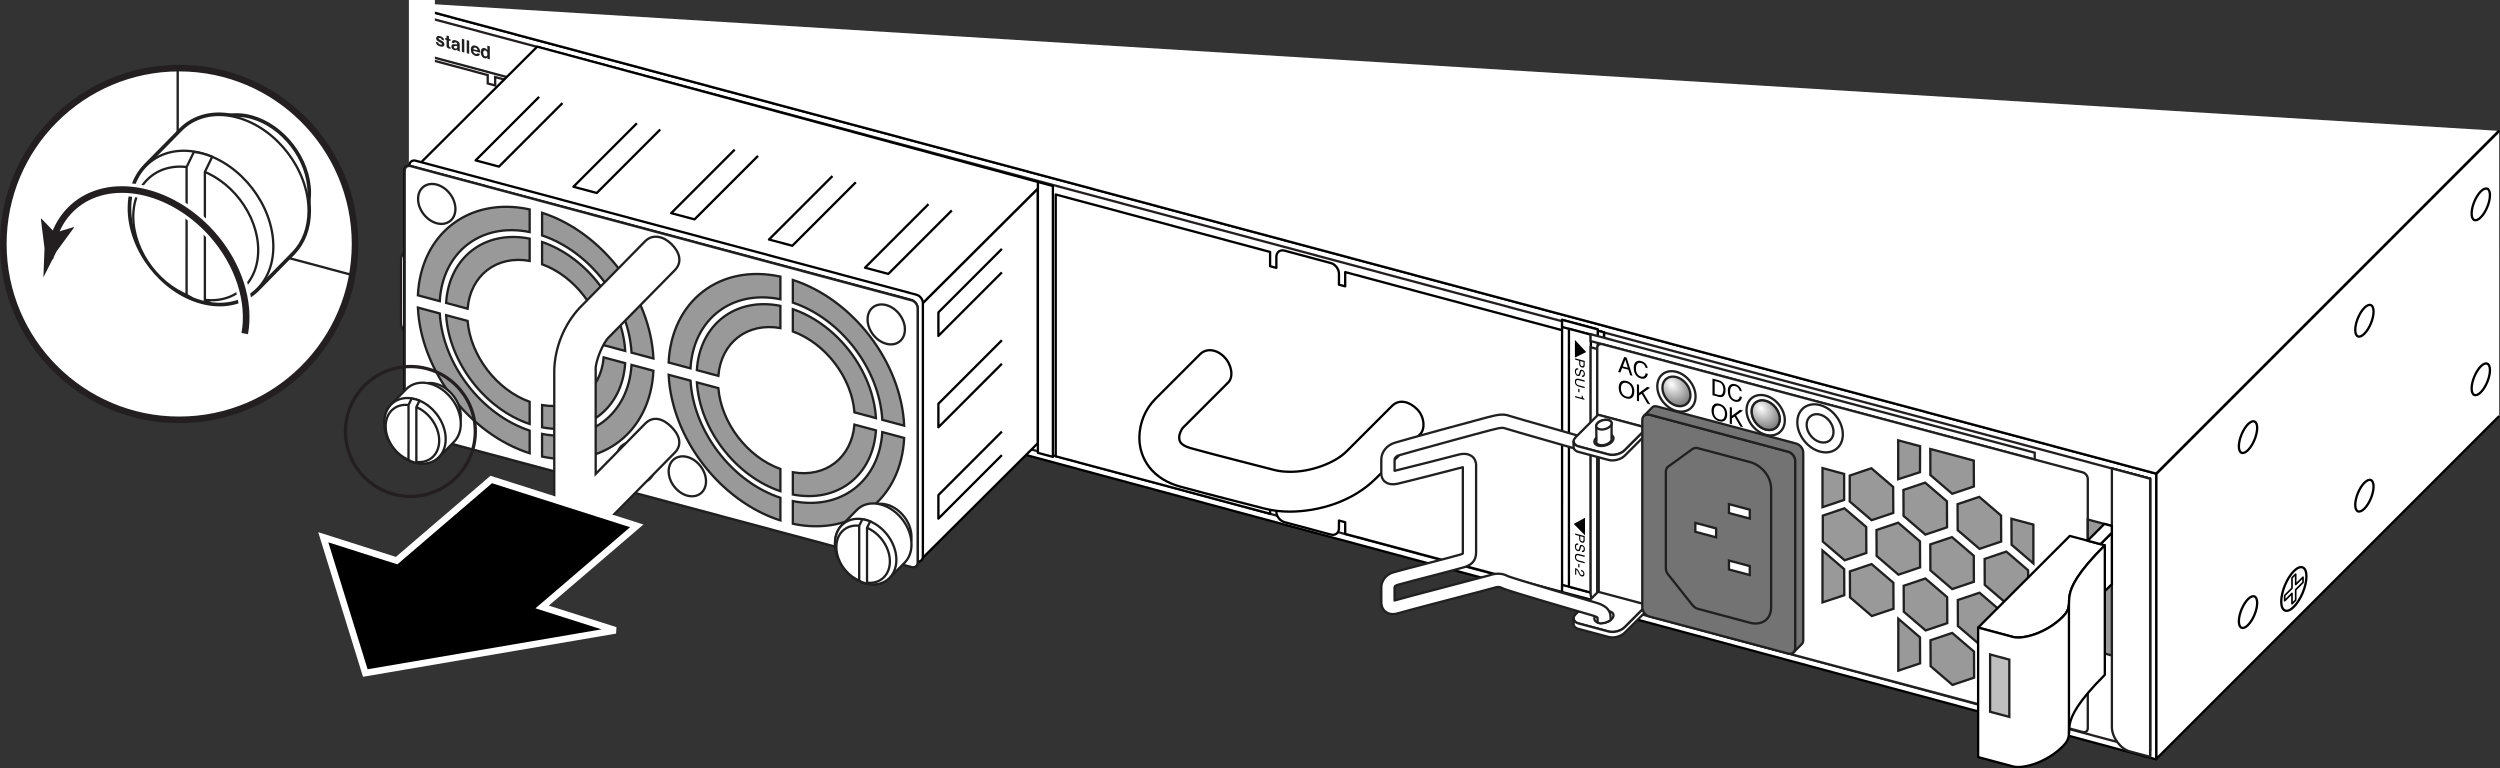 <?xml version="1.0" encoding="UTF-8"?>
<!DOCTYPE svg PUBLIC "-//W3C//DTD SVG 1.1//EN" "http://www.w3.org/Graphics/SVG/1.1/DTD/svg11.dtd">
<!-- Generator: Adobe Illustrator 16.0.0, SVG Export Plug-In . SVG Version: 6.00 Build 0)  --><svg xmlns="http://www.w3.org/2000/svg" version="1.1" id="Layer_1" x="0px" y="0px" width="377.505px" height="115.998px" viewBox="0 0 377.505 115.998" style="enable-background:new 0 0 377.505 115.998;" xml:space="preserve">
    <rect x="0" y="0" width="377.505" height="115.998" fill="#333333" stroke="none"/>
    <g id="chassis">
        <polygon style="fill:#FFFFFF;stroke:#000000;stroke-width:0.35;stroke-linejoin:round;" points="325.618,114.675 63.604,44.11    63.605,1.383 325.618,71.526  "/>
        <polygon style="fill:#FFFFFF;stroke:#231F20;stroke-width:0.35;stroke-linejoin:round;" points="64.535,43.319 324.672,113.38    324.672,72.284 64.535,2.645  "/>
        <polygon style="fill:#FFFFFF;stroke:#000000;stroke-width:0.35;stroke-linejoin:round;" points="242.208,72.562 243.438,72.892    243.438,68.665 242.209,68.337  "/>
        <polygon style="fill:#FFFFFF;stroke:#000000;stroke-width:0.35;stroke-linejoin:round;" points="242.209,81.88 243.438,82.208    243.438,77.515 242.209,77.185  "/>
        <polygon style="fill:#FFFFFF;stroke:#000000;stroke-width:0.35;stroke-linejoin:round;" points="242.209,76.788 243.438,77.116    243.438,73.288 242.209,72.958  "/>
        <polygon style="fill:#FFFFFF;stroke:#000000;stroke-width:0.35;stroke-linejoin:round;" points="156.723,66.915 139.355,84.216    139.354,45.756 156.721,28.456  "/>
        <polygon style="fill:#FFFFFF;stroke:#000000;stroke-width:0.35;stroke-linejoin:round;" points="156.723,68.38 158.989,68.987    158.99,28.085 156.723,27.477  "/>
        <polygon style="fill:#FFFFFF;stroke:#000000;stroke-width:0.35;stroke-linejoin:round;" points="242.209,91.284 236.821,89.841    236.822,48.746 242.209,50.189  "/>
        <polygon style="fill:#FFFFFF;stroke:#000000;stroke-width:0.35;stroke-linejoin:round;" points="236.821,89.841 242.209,91.284    242.209,90.21 236.821,88.765  "/>
        <polygon style="fill:#FFFFFF;stroke:#000000;stroke-width:0.35;stroke-linejoin:round;" points="236.822,49.821 242.209,51.265    242.209,50.189 236.822,48.746  "/>
        <polygon style="fill:#FFFFFF;stroke:#000000;stroke-width:0.35;stroke-linejoin:round;" points="241.17,89.931 237.855,89.042    237.855,50.099 241.168,50.986  "/>
        <polygon points="238.761,51.777 238.761,54.443 240.459,53.612  "/>
        <g>
            <path d="M240.23,54.946l0.001,0.665c-0.001,0.131-0.035,0.228-0.107,0.289c-0.071,0.061-0.174,0.074-0.304,0.039    c-0.112-0.029-0.209-0.091-0.293-0.187c-0.081-0.094-0.123-0.216-0.124-0.363v-0.465l-0.605-0.162v-0.2L240.23,54.946z     M240.034,55.673c0.021-0.038,0.031-0.096,0.031-0.173v-0.397l-0.499-0.135l0.001,0.398c-0.001,0.089,0.02,0.167,0.057,0.233    c0.037,0.064,0.104,0.111,0.197,0.137C239.926,55.765,239.997,55.743,240.034,55.673z"/>
            <path d="M239.261,56.275c-0.082-0.018-0.148-0.017-0.198,0.004c-0.098,0.039-0.145,0.14-0.145,0.302    c0,0.073,0.013,0.143,0.033,0.207c0.037,0.126,0.11,0.203,0.215,0.231c0.078,0.021,0.135,0.011,0.168-0.028    c0.031-0.041,0.063-0.11,0.086-0.21l0.041-0.184c0.029-0.119,0.063-0.202,0.098-0.245c0.061-0.075,0.148-0.098,0.27-0.064    c0.127,0.034,0.233,0.107,0.317,0.221c0.081,0.111,0.123,0.248,0.123,0.414c0,0.151-0.038,0.271-0.11,0.356    c-0.072,0.087-0.188,0.109-0.348,0.064l0.002-0.188c0.075,0.012,0.133,0.006,0.175-0.013c0.075-0.04,0.113-0.13,0.113-0.271    c0-0.113-0.022-0.202-0.073-0.265c-0.047-0.063-0.104-0.104-0.168-0.121c-0.07-0.02-0.119-0.002-0.152,0.049    c-0.021,0.032-0.049,0.112-0.078,0.239l-0.049,0.188c-0.02,0.093-0.053,0.158-0.088,0.202c-0.068,0.072-0.166,0.094-0.295,0.061    c-0.158-0.043-0.271-0.133-0.34-0.269s-0.104-0.281-0.104-0.434c0-0.182,0.047-0.311,0.138-0.388    c0.092-0.078,0.215-0.096,0.368-0.052L239.261,56.275z"/>
            <path d="M240.23,58.094l-0.885-0.236c-0.104-0.027-0.191-0.029-0.261-0.007c-0.104,0.031-0.156,0.12-0.156,0.263    c0.001,0.172,0.057,0.305,0.17,0.396c0.061,0.05,0.145,0.091,0.244,0.117l0.888,0.236v0.203l-0.806-0.215    c-0.176-0.05-0.311-0.107-0.405-0.185c-0.174-0.137-0.261-0.332-0.263-0.582c0-0.252,0.089-0.401,0.263-0.443    c0.093-0.025,0.229-0.014,0.405,0.033l0.807,0.217L240.23,58.094z"/>
            <path d="M239.443,59.187l0.003,0.51l-0.184-0.051l0.001-0.506L239.443,59.187z"/>
            <path d="M239.786,60.179l0.137,0.034c0.014,0.136,0.033,0.232,0.063,0.291c0.028,0.062,0.098,0.115,0.206,0.172v0.144    l-1.394-0.373v-0.193l0.99,0.267L239.786,60.179z"/>
	</g>
        <polygon points="240.286,78.634 240.286,81.298 238.586,79.558  "/>
        <g>
            <path d="M240.23,81.396v0.664c0,0.129-0.035,0.227-0.106,0.289c-0.072,0.061-0.174,0.071-0.305,0.039    c-0.111-0.031-0.208-0.091-0.291-0.188c-0.082-0.092-0.125-0.215-0.125-0.363v-0.465l-0.605-0.162v-0.201L240.23,81.396z     M240.036,82.122c0.021-0.039,0.029-0.098,0.029-0.174V81.55l-0.499-0.135v0.4c0.001,0.088,0.019,0.166,0.058,0.231    c0.037,0.066,0.104,0.111,0.196,0.138C239.926,82.212,239.997,82.192,240.036,82.122z"/>
            <path d="M239.258,82.724c-0.079-0.017-0.146-0.019-0.195,0.004c-0.098,0.039-0.145,0.139-0.145,0.301    c0,0.074,0.012,0.143,0.033,0.207c0.039,0.127,0.11,0.203,0.217,0.231c0.076,0.021,0.134,0.013,0.166-0.028    c0.031-0.039,0.063-0.111,0.084-0.211l0.043-0.185c0.031-0.119,0.063-0.201,0.098-0.242c0.059-0.077,0.148-0.096,0.27-0.063    c0.127,0.033,0.232,0.104,0.316,0.219c0.082,0.111,0.123,0.248,0.124,0.414c0,0.152-0.038,0.271-0.108,0.357    c-0.074,0.086-0.188,0.108-0.348,0.065v-0.19c0.075,0.012,0.135,0.006,0.175-0.015c0.075-0.039,0.112-0.129,0.113-0.27    c-0.001-0.113-0.022-0.201-0.072-0.264c-0.048-0.063-0.104-0.104-0.169-0.121c-0.07-0.021-0.122-0.002-0.152,0.049    c-0.021,0.033-0.049,0.11-0.078,0.24l-0.049,0.188c-0.021,0.094-0.052,0.158-0.088,0.201c-0.07,0.074-0.166,0.092-0.295,0.059    c-0.158-0.043-0.271-0.131-0.34-0.266s-0.104-0.279-0.104-0.434c0.002-0.181,0.045-0.312,0.138-0.388    c0.092-0.078,0.215-0.094,0.37-0.051L239.258,82.724z"/>
            <path d="M240.23,84.546l-0.885-0.237c-0.104-0.029-0.191-0.029-0.263-0.009c-0.104,0.031-0.154,0.119-0.154,0.265    c0,0.172,0.057,0.305,0.17,0.395c0.061,0.051,0.143,0.09,0.247,0.117l0.885,0.236v0.205l-0.806-0.218    c-0.176-0.045-0.312-0.106-0.407-0.184c-0.172-0.137-0.261-0.33-0.261-0.582s0.089-0.398,0.263-0.443    c0.095-0.022,0.229-0.014,0.405,0.033l0.806,0.217V84.546z"/>
            <path d="M239.444,85.638v0.506l-0.181-0.05v-0.508L239.444,85.638z"/>
            <path d="M239.112,86.388c0.088,0.067,0.172,0.178,0.242,0.327l0.107,0.226c0.05,0.098,0.092,0.172,0.127,0.217    c0.053,0.068,0.115,0.111,0.186,0.131c0.083,0.021,0.146,0.017,0.193-0.022c0.048-0.037,0.072-0.099,0.072-0.187    c0-0.121-0.045-0.221-0.139-0.293c-0.048-0.039-0.115-0.07-0.201-0.098v-0.185c0.12,0.033,0.221,0.084,0.297,0.148    c0.137,0.117,0.203,0.271,0.203,0.473c0,0.166-0.043,0.275-0.129,0.328c-0.088,0.053-0.185,0.066-0.291,0.039    c-0.111-0.031-0.208-0.098-0.287-0.201c-0.046-0.061-0.103-0.158-0.168-0.297l-0.074-0.16c-0.033-0.076-0.067-0.137-0.101-0.182    c-0.058-0.084-0.119-0.141-0.188-0.178v0.789l-0.166-0.046v-0.991C238.917,86.267,239.022,86.319,239.112,86.388z"/>
	</g>
        <path style="fill:#FFFFFF;stroke:#000000;stroke-width:0.35;stroke-linejoin:round;" d="M192.732,77.245   c-0.002,0.703,0.549,1.418,1.228,1.6l6.994,1.875c0.68,0.183,1.229-0.239,1.229-0.94v-1.178l0.944,0.254v1.762l33.315,8.928V50.015   l-33.315-8.928v2.151l-0.944-0.253v-1.664l0,0c-0.001-0.703-0.552-1.419-1.229-1.601l-6.994-1.875   c-0.676-0.183-1.229,0.239-1.228,0.942l0,0v1.664l-0.944-0.254v-2.152l-32.373-8.674v39.53l32.373,8.674v-1.762l0.944,0.254V77.245   z"/>
        <polyline style="fill:#FFFFFF;stroke:#000000;stroke-width:0.35;stroke-linejoin:round;" points="64.395,0.574 63.589,1.379    325.618,71.526 377.377,19.764  "/>
        <polyline style="fill:#FFFFFF;stroke:#000000;stroke-width:0.35;stroke-linejoin:round;" points="377.377,19.764 325.618,71.526    325.618,114.585 377.381,62.821  "/>
        <path style="fill:#FFFFFF;stroke:#000000;stroke-width:0.35;stroke-linejoin:round;" d="M346.375,91.628   c1.049-1.051,1.902-3.108,1.902-4.596c0-1.488-0.854-1.84-1.902-0.791c-1.051,1.055-1.904,3.111-1.904,4.598   C344.471,92.326,345.325,92.679,346.375,91.628z"/>
        <polygon style="fill:none;stroke:#000000;stroke-width:0.25;stroke-linejoin:round;" points="346.653,90.618 346.653,89.052    347.76,87.942 347.76,87.157 346.653,88.265 346.653,86.696 346.096,87.253 346.096,88.821 344.989,89.931 344.987,90.716    346.096,89.608 346.096,91.175  "/>
        <path style="fill:none;stroke:#000000;stroke-width:0.35;stroke-linejoin:round;" d="M339.454,94.384   c0.766-0.764,1.383-2.262,1.383-3.34c0-1.08-0.617-1.338-1.383-0.573c-0.762,0.766-1.381,2.262-1.381,3.342   C338.073,94.89,338.692,95.146,339.454,94.384z"/>
        <path style="fill:none;stroke:#000000;stroke-width:0.35;stroke-linejoin:round;" d="M339.454,67.964   c0.764-0.762,1.383-2.26,1.383-3.34s-0.619-1.334-1.383-0.572c-0.762,0.765-1.381,2.261-1.381,3.341S338.692,68.729,339.454,67.964   z"/>
        <path style="fill:none;stroke:#000000;stroke-width:0.35;stroke-linejoin:round;" d="M357.03,76.808   c0.764-0.765,1.383-2.261,1.383-3.341c0-1.079-0.619-1.336-1.383-0.571c-0.766,0.764-1.383,2.26-1.383,3.34   C355.647,77.313,356.266,77.571,357.03,76.808z"/>
        <path style="fill:none;stroke:#000000;stroke-width:0.35;stroke-linejoin:round;" d="M357.03,50.389   c0.764-0.763,1.383-2.26,1.383-3.34s-0.619-1.336-1.383-0.572c-0.766,0.765-1.383,2.261-1.383,3.341S356.266,51.154,357.03,50.389z   "/>
        <path style="fill:none;stroke:#000000;stroke-width:0.35;stroke-linejoin:round;" d="M374.604,59.233   c0.766-0.765,1.383-2.26,1.383-3.339c0-1.08-0.617-1.338-1.383-0.573c-0.764,0.765-1.383,2.261-1.383,3.34   C373.221,59.739,373.84,59.997,374.604,59.233z"/>
        <path style="fill:none;stroke:#000000;stroke-width:0.35;stroke-linejoin:round;" d="M374.604,32.815   c0.764-0.764,1.383-2.26,1.383-3.34s-0.619-1.335-1.383-0.573c-0.764,0.765-1.383,2.261-1.383,3.341S373.84,33.58,374.604,32.815z"/>
        <path style="fill:#FFFFFF;stroke:#000000;stroke-width:0.35;stroke-linejoin:round;" d="M190.879,76.782   c-4.163-1.098-7.544-1.898-12.7-3.316l0,0c-1.92-0.521-3.535-1.52-4.61-2.896l0,0c-1.078-1.367-1.531-3.004-1.522-4.482l0,0   c0.027-2.301,0.911-4.311,2.387-5.821l0,0c2.03-2.029,6.77-6.767,6.782-6.782l0,0h0.002c0.924-0.923,2.443-0.782,3.62,0.393l0,0   c1.174,1.174,1.453,3.043,0.636,3.864l0,0c0,0-4.754,4.751-6.785,6.783l0,0c-0.29,0.258-0.651,1.041-0.624,1.563l0,0   c0.008,0.351,0.076,0.554,0.239,0.769l0,0c0.172,0.211,0.517,0.537,1.477,0.809l0,0c5.045,1.389,8.445,2.195,12.638,3.301l0,0   c0.654,0.175,1.476,0.275,2.373,0.273l0,0c3.039,0.041,6.812-1.277,8.627-3.166l0,0c3.429-3.426,6.771-6.771,6.787-6.787l0,0   c1.058-1.055,2.588-0.682,3.764,0.492l0,0c1.173,1.176,1.246,3.01,0.49,3.764l0,0c0,0-3.358,3.363-6.787,6.791l0,0   c-3.469,3.387-8.389,4.887-12.881,4.926l0,0C193.454,77.257,192.138,77.112,190.879,76.782L190.879,76.782z"/>
        <polygon style="fill:#FFFFFF;stroke:#202020;stroke-width:0.35;" points="64.347,42.164 77.643,45.729 77.643,11.932 64.347,8.369     "/>
        <polygon style="fill:#FFFFFF;stroke:#202020;stroke-width:0.35;" points="77.643,44.806 78.633,45.07 78.633,14.142 77.643,13.876     "/>
        <path style="fill:#FFFFFF;stroke:#231F20;stroke-width:0.35;" d="M64.347,10.012c0-0.548-0.656-1.344,0-1.168c0.653,0.176,0,0,0,0   v1.266l0,0V8.844l9.298,2.492l0.001,1.265l1.127,0.302v-1.264c0,0,0.988,0.264,1.503,0.4c0.516,0.14,1.127,0.801,1.127,1.468   c0,0.67,0,19.064,0,19.064l-1.22-0.327l-0.001,1.167l1.222,0.327l-0.001,13.126l-13.056-3.498V30.239l0,0v-1.166l0,0V10.012z"/>
        <path style="fill:#FFFFFF;stroke:#231F20;stroke-width:0.25;" d="M69.609,22.411c-0.001-1.664,1.303-2.664,2.91-2.231   c1.606,0.43,2.909,2.129,2.909,3.792s-1.302,2.663-2.909,2.231C70.912,25.773,69.609,24.075,69.609,22.411z"/>
        <path style="fill:#FFFFFF;stroke:#231F20;stroke-width:0.25;" d="M69.93,22.496c-0.002-1.48,1.159-2.37,2.589-1.987   c1.431,0.384,2.59,1.895,2.591,3.377c-0.001,1.479-1.16,2.369-2.592,1.985C71.089,25.487,69.929,23.977,69.93,22.496z"/>
        <polygon style="fill:#FFFFFF;stroke:#231F20;stroke-width:0.25;" points="72.612,21.272 72.425,21.221 72.157,22.719 70.64,22.59    70.64,22.782 72.158,23.468 72.424,25.108 72.613,25.16 72.882,23.662 74.397,23.789 74.397,23.596 72.881,22.914  "/>
        <path style="fill:#202020;" d="M66.189,6.417c0.008,0.07,0.025,0.124,0.051,0.16c0.045,0.063,0.132,0.11,0.254,0.146   c0.073,0.019,0.131,0.022,0.174,0.012c0.042-0.01,0.064-0.037,0.064-0.082c0-0.044-0.018-0.08-0.051-0.112   c-0.037-0.032-0.165-0.104-0.387-0.219c-0.16-0.084-0.273-0.165-0.338-0.245c-0.066-0.078-0.098-0.174-0.098-0.288   c0-0.135,0.051-0.236,0.153-0.306c0.103-0.07,0.248-0.08,0.433-0.03c0.177,0.047,0.319,0.121,0.431,0.224   c0.111,0.104,0.174,0.246,0.191,0.43l-0.368-0.1c-0.006-0.05-0.02-0.093-0.041-0.127c-0.042-0.063-0.11-0.106-0.208-0.134   c-0.08-0.021-0.138-0.022-0.172-0.007c-0.034,0.016-0.051,0.042-0.051,0.077c0.001,0.044,0.018,0.079,0.054,0.109   c0.037,0.03,0.165,0.101,0.386,0.209c0.147,0.075,0.255,0.157,0.33,0.25c0.073,0.094,0.109,0.193,0.109,0.305   c0.001,0.146-0.052,0.25-0.156,0.313c-0.104,0.063-0.265,0.065-0.484,0.008c-0.223-0.06-0.386-0.152-0.492-0.277   c-0.107-0.125-0.16-0.265-0.159-0.412L66.189,6.417z"/>
        <path style="fill:#202020;" d="M67.232,5.99V5.717l0.196,0.054V5.361l0.365,0.098l0.001,0.408l0.228,0.063l0.001,0.271l-0.23-0.062   V6.91c0.001,0.063,0.008,0.101,0.023,0.118c0.015,0.02,0.059,0.038,0.135,0.059c0.012,0.004,0.022,0.006,0.035,0.011   c0.013,0.002,0.025,0.005,0.038,0.007v0.285l-0.174-0.04c-0.174-0.04-0.293-0.104-0.357-0.188c-0.042-0.056-0.062-0.128-0.063-0.22   l0.001-0.898L67.232,5.99z"/>
        <path style="fill:#202020;" d="M68.819,6.7c0.068,0.009,0.118,0.011,0.146,0.006c0.053-0.009,0.079-0.037,0.08-0.087   c0-0.061-0.021-0.105-0.062-0.139c-0.041-0.034-0.1-0.063-0.179-0.084c-0.088-0.023-0.15-0.019-0.188,0.017   c-0.026,0.027-0.043,0.065-0.051,0.121l-0.357-0.097c0.01-0.125,0.043-0.221,0.104-0.286c0.099-0.104,0.267-0.123,0.506-0.06   c0.155,0.043,0.292,0.109,0.414,0.207c0.12,0.096,0.181,0.23,0.18,0.406l0.001,0.671c0,0.046,0,0.103,0.001,0.169   c0.003,0.05,0.011,0.087,0.021,0.106c0.013,0.021,0.032,0.042,0.055,0.06v0.06l-0.401-0.107C69.078,7.629,69.07,7.6,69.066,7.571   c-0.005-0.025-0.008-0.058-0.011-0.091c-0.051,0.044-0.11,0.077-0.176,0.098c-0.08,0.027-0.17,0.026-0.272-0.001   c-0.127-0.034-0.235-0.101-0.318-0.198c-0.083-0.097-0.125-0.216-0.125-0.354c-0.001-0.182,0.067-0.292,0.201-0.337   c0.074-0.023,0.182-0.025,0.327-0.006L68.819,6.7z M69.044,6.939c-0.025,0.009-0.049,0.016-0.072,0.018   c-0.024,0.003-0.058,0.003-0.099,0l-0.084-0.006c-0.078-0.007-0.135-0.005-0.169,0.006c-0.058,0.02-0.087,0.065-0.087,0.14   c0,0.064,0.017,0.116,0.053,0.154s0.079,0.066,0.13,0.079c0.08,0.021,0.154,0.018,0.222-0.013s0.103-0.109,0.107-0.236   L69.044,6.939L69.044,6.939z"/>
        <path style="fill:#202020;" d="M70.111,7.935l-0.369-0.1V5.861L70.11,5.96L70.111,7.935z"/>
        <path style="fill:#202020;" d="M70.847,8.133l-0.369-0.099l0.001-1.975l0.368,0.098V8.133z"/>
        <path style="fill:#202020;" d="M72.125,7.044c0.099,0.072,0.18,0.165,0.245,0.281c0.057,0.103,0.096,0.214,0.112,0.332   c0.011,0.07,0.015,0.167,0.013,0.293l-1.027-0.274c0.006,0.147,0.054,0.265,0.147,0.348c0.057,0.052,0.124,0.09,0.204,0.108   c0.084,0.022,0.152,0.02,0.205-0.012c0.028-0.016,0.054-0.042,0.076-0.08l0.376,0.103c-0.01,0.083-0.057,0.158-0.138,0.228   c-0.126,0.107-0.303,0.131-0.531,0.07c-0.188-0.051-0.353-0.155-0.496-0.313c-0.144-0.158-0.216-0.373-0.216-0.644   c0-0.252,0.064-0.429,0.194-0.528c0.13-0.103,0.299-0.123,0.504-0.067C71.917,6.92,72.027,6.973,72.125,7.044z M71.574,7.226   c-0.054,0.042-0.085,0.108-0.098,0.199l0.636,0.173c-0.008-0.105-0.04-0.19-0.099-0.259c-0.059-0.067-0.132-0.114-0.219-0.139   C71.7,7.177,71.625,7.185,71.574,7.226z"/>
        <path style="fill:#202020;" d="M73.428,7.388c0.066,0.056,0.12,0.124,0.161,0.202V6.896l0.374,0.1l0.001,1.973l-0.359-0.096V8.669   c-0.054,0.072-0.113,0.12-0.181,0.142c-0.066,0.021-0.151,0.018-0.25-0.009c-0.165-0.045-0.303-0.149-0.416-0.317   c-0.111-0.169-0.168-0.361-0.168-0.576c0-0.25,0.054-0.431,0.166-0.544c0.111-0.113,0.259-0.146,0.444-0.097   C73.286,7.29,73.362,7.33,73.428,7.388z M73.518,8.451c0.055-0.066,0.081-0.162,0.082-0.29c-0.001-0.18-0.043-0.317-0.13-0.417   c-0.054-0.062-0.116-0.103-0.186-0.121c-0.109-0.028-0.188-0.007-0.239,0.064c-0.049,0.069-0.075,0.168-0.074,0.293   c-0.001,0.135,0.025,0.25,0.076,0.345c0.052,0.094,0.129,0.156,0.234,0.183C73.384,8.535,73.464,8.518,73.518,8.451z"/>
        <rect x="61.744" y="0" style="fill:#FFFFFF;" width="3.921" height="47.015"/>
        <path style="fill:#FFFFFF;stroke:#231F20;stroke-width:0.35;stroke-linejoin:round;" d="M70.238,53.36c0,0-7.044-1.889-7.741-2.078   c-0.699-0.185-1.937-1.341-1.937-2.521c0-1.175,0.002-8.479,0.002-9.519c0-1.037,0.957-1.746,1.936-1.483   c0.977,0.263,7.743,2.075,7.743,2.075l7.402-7.518v13.412L70.238,53.36z"/>
        <line style="fill:none;stroke:#231F20;stroke-width:0.35;" x1="70.241" y1="39.834" x2="70.241" y2="53.36"/>
        <path style="fill:#FFFFFF;stroke:#231F20;stroke-width:0.35;stroke-linejoin:round;" d="M76.752,32.08l0.891,0.236l-7.402,7.518   c0,0-6.887-1.843-7.743-2.075c-0.858-0.232-1.54,0.443-1.54,0.443s0.302-0.297,0.681-0.677c0.379-0.381,0.888-0.43,1.387-0.295   c0.5,0.132,6.935,1.854,6.935,1.854L76.752,32.08z"/>
</g>
    <g id="AC__x26__Filler">
        <path style="fill:#FFFFFF;stroke:#000000;stroke-width:0.35;stroke-linejoin:round;" d="M324.672,114.163V72.284L319,70.763v38.942   c0,1.229,0.947,3.191,2.836,3.697S324.672,114.163,324.672,114.163z"/>
        <polygon style="fill:#FFFFFF;stroke:#000000;stroke-width:0.35;stroke-linejoin:round;" points="241.264,90.835 235.875,89.392    235.877,48.296 241.264,49.739  "/>
        <polygon style="fill:#FFFFFF;stroke:#000000;stroke-width:0.35;stroke-linejoin:round;" points="235.875,89.392 241.264,90.835    241.264,89.76 235.875,88.315  "/>
        <polygon style="fill:#FFFFFF;stroke:#000000;stroke-width:0.35;stroke-linejoin:round;" points="235.877,49.372 241.264,50.815    241.264,49.739 235.877,48.296  "/>
        <polygon style="fill:#FFFFFF;stroke:#000000;stroke-width:0.35;stroke-linejoin:round;" points="240.225,89.481 236.911,88.593    236.911,49.649 240.224,50.536  "/>
        <polygon points="237.815,51.327 237.815,53.993 239.515,53.163  "/>
        <g>
            <path d="M239.286,54.497v0.664c0,0.131-0.035,0.229-0.106,0.289c-0.072,0.063-0.175,0.074-0.304,0.039    c-0.112-0.029-0.209-0.09-0.293-0.187c-0.082-0.094-0.123-0.215-0.125-0.362v-0.465l-0.605-0.162v-0.201L239.286,54.497z     M239.088,55.224c0.021-0.037,0.031-0.097,0.031-0.173v-0.397l-0.498-0.135v0.397c0,0.09,0.021,0.168,0.057,0.234    c0.037,0.063,0.104,0.111,0.197,0.137C238.98,55.315,239.051,55.294,239.088,55.224z"/>
            <path d="M238.315,55.825c-0.082-0.016-0.148-0.016-0.197,0.004c-0.098,0.039-0.145,0.141-0.145,0.303    c0,0.072,0.012,0.142,0.031,0.207c0.039,0.125,0.111,0.203,0.217,0.23c0.078,0.021,0.134,0.012,0.168-0.027    c0.029-0.041,0.063-0.11,0.085-0.211l0.042-0.184c0.029-0.119,0.063-0.201,0.097-0.244c0.06-0.076,0.149-0.098,0.269-0.064    c0.129,0.033,0.234,0.107,0.318,0.222c0.082,0.11,0.123,0.248,0.123,0.414c0,0.149-0.037,0.27-0.109,0.354    c-0.072,0.088-0.188,0.109-0.348,0.066l0.002-0.189c0.074,0.012,0.133,0.006,0.174-0.014c0.076-0.039,0.113-0.129,0.113-0.271    c0-0.112-0.023-0.203-0.072-0.266c-0.047-0.063-0.104-0.104-0.168-0.121c-0.072-0.018-0.121-0.002-0.153,0.049    c-0.021,0.033-0.048,0.113-0.078,0.24l-0.048,0.189c-0.02,0.092-0.053,0.157-0.09,0.2c-0.066,0.072-0.164,0.095-0.293,0.062    c-0.158-0.043-0.271-0.133-0.34-0.269c-0.068-0.137-0.104-0.28-0.104-0.434c0-0.182,0.048-0.311,0.138-0.387    c0.092-0.08,0.215-0.097,0.368-0.054L238.315,55.825z"/>
            <path d="M239.286,57.646L238.4,57.41c-0.104-0.027-0.19-0.029-0.261-0.008c-0.104,0.033-0.156,0.121-0.156,0.264    c0.001,0.172,0.057,0.306,0.17,0.396c0.061,0.049,0.145,0.09,0.245,0.117l0.888,0.235v0.203l-0.807-0.215    c-0.175-0.049-0.311-0.107-0.404-0.185c-0.175-0.137-0.262-0.331-0.263-0.581c0-0.253,0.088-0.402,0.263-0.443    c0.092-0.025,0.229-0.014,0.405,0.033l0.806,0.217V57.646z"/>
            <path d="M238.499,58.737l0.002,0.51l-0.184-0.051l0.001-0.506L238.499,58.737z"/>
            <path d="M238.84,59.729l0.138,0.035c0.013,0.135,0.032,0.231,0.062,0.291c0.028,0.061,0.099,0.114,0.207,0.172v0.143l-1.395-0.373    l0.001-0.192l0.989,0.266L238.84,59.729z"/>
	</g>
        <polygon points="239.34,78.185 239.34,80.849 237.641,79.108  "/>
        <g>
            <path d="M239.286,80.946v0.664c0,0.129-0.035,0.227-0.106,0.289c-0.072,0.061-0.175,0.072-0.306,0.039    c-0.11-0.031-0.207-0.09-0.291-0.188c-0.082-0.092-0.125-0.215-0.125-0.362v-0.466l-0.604-0.162V80.56L239.286,80.946z     M239.09,81.673c0.021-0.039,0.029-0.098,0.029-0.174v-0.397l-0.498-0.136v0.4c0,0.088,0.019,0.166,0.058,0.232    c0.036,0.065,0.104,0.11,0.196,0.137C238.98,81.763,239.051,81.743,239.09,81.673z"/>
            <path d="M238.313,82.274c-0.08-0.017-0.146-0.019-0.195,0.004c-0.098,0.039-0.145,0.139-0.145,0.301    c0,0.074,0.011,0.144,0.033,0.207c0.039,0.127,0.109,0.203,0.216,0.232c0.077,0.021,0.134,0.012,0.167-0.029    c0.031-0.039,0.063-0.111,0.083-0.211l0.044-0.185c0.029-0.118,0.063-0.2,0.097-0.241c0.058-0.078,0.149-0.097,0.269-0.064    c0.129,0.033,0.234,0.105,0.318,0.219c0.082,0.111,0.123,0.248,0.123,0.414c0,0.152-0.037,0.271-0.109,0.357    c-0.072,0.086-0.188,0.109-0.346,0.065v-0.19c0.074,0.012,0.135,0.006,0.174-0.014c0.076-0.039,0.112-0.13,0.113-0.271    c-0.001-0.113-0.023-0.201-0.072-0.264c-0.047-0.063-0.104-0.104-0.168-0.121c-0.072-0.021-0.123-0.002-0.153,0.049    c-0.021,0.033-0.048,0.111-0.078,0.24l-0.048,0.188c-0.021,0.095-0.053,0.158-0.09,0.201c-0.068,0.074-0.166,0.092-0.293,0.06    c-0.158-0.043-0.271-0.132-0.34-0.267c-0.07-0.135-0.104-0.279-0.104-0.434c0.002-0.181,0.045-0.312,0.138-0.388    c0.092-0.077,0.215-0.094,0.37-0.051L238.313,82.274z"/>
            <path d="M239.286,84.097l-0.886-0.238c-0.104-0.029-0.19-0.029-0.262-0.008c-0.104,0.03-0.155,0.118-0.155,0.264    c0,0.172,0.057,0.305,0.17,0.395c0.061,0.052,0.143,0.091,0.247,0.117l0.886,0.236v0.205l-0.806-0.217    c-0.176-0.045-0.312-0.107-0.408-0.185c-0.172-0.137-0.26-0.33-0.26-0.582s0.088-0.397,0.263-0.442    c0.094-0.023,0.229-0.015,0.404,0.032l0.807,0.218V84.097z"/>
            <path d="M238.499,85.188v0.506l-0.181-0.049v-0.509L238.499,85.188z"/>
            <path d="M238.167,85.938c0.088,0.067,0.172,0.178,0.242,0.328l0.107,0.225c0.05,0.098,0.092,0.172,0.127,0.217    c0.053,0.068,0.115,0.111,0.186,0.131c0.084,0.021,0.146,0.017,0.193-0.022c0.048-0.037,0.072-0.099,0.072-0.187    c0.001-0.121-0.045-0.221-0.139-0.293c-0.047-0.039-0.115-0.069-0.201-0.098v-0.184c0.121,0.032,0.221,0.084,0.298,0.147    c0.136,0.117,0.202,0.271,0.202,0.473c0,0.166-0.043,0.275-0.129,0.328c-0.088,0.054-0.185,0.066-0.291,0.039    c-0.11-0.03-0.207-0.098-0.287-0.201c-0.045-0.061-0.103-0.157-0.168-0.297l-0.073-0.16c-0.033-0.075-0.068-0.137-0.101-0.182    c-0.059-0.084-0.119-0.141-0.188-0.178v0.789l-0.167-0.045l0.001-0.992C237.971,85.817,238.077,85.87,238.167,85.938z"/>
	</g>
        <line style="fill:none;stroke:#000000;stroke-width:0.212;stroke-linecap:round;stroke-linejoin:round;" x1="241.311" y1="78.745" x2="241.311" y2="79.76"/>
        <line style="fill:none;stroke:#000000;stroke-width:0.212;stroke-linecap:round;stroke-linejoin:round;" x1="241.312" y1="86.198" x2="241.312" y2="85.183"/>
        <path style="fill:#FFFFFF;stroke:#202020;stroke-width:0.35;" d="M324.672,72.284l-5.773-1.541c0,37.471,0,37.146,0,39.029   c0,1.572,1.324,3.329,2.688,3.691l3.086,0.823V72.284z"/>
        <polygon style="fill:#FFFFFF;stroke:#202020;stroke-width:0.35;" points="307.247,68.361 240.178,50.467 240.178,51.501    307.247,69.396  "/>
        <path style="fill:#FFFFFF;stroke:#202020;stroke-width:0.35;" d="M241.147,90.969c-0.563-0.149-0.962-0.726-0.962-1.264v-37.27   l1.006,0.269v37.271"/>
        <path style="fill:#FFFFFF;stroke:#202020;stroke-width:0.35;" d="M315.26,109.966c0,0.428-0.342,0.687-0.76,0.574l-72.547-19.354   c-0.42-0.112-0.763-0.555-0.763-0.98V52.549c0-0.427,0.343-0.687,0.763-0.573L314.5,71.33c0.418,0.111,0.76,0.554,0.76,0.98   V109.966z"/>
        <polygon style="fill:#999999;stroke:#202020;stroke-width:0.35;" points="298.872,75.028 302.165,77.851 302.18,81.773    298.907,82.876 295.613,80.055 295.596,76.129  "/>
        <polygon style="fill:#999999;stroke:#202020;stroke-width:0.35;" points="290.7,72.88 293.991,75.7 294.008,79.624 290.733,80.727    287.441,77.903 287.422,73.979  "/>
        <polygon style="fill:#999999;stroke:#202020;stroke-width:0.35;" points="294.75,81.104 298.043,83.924 298.061,87.848    294.784,88.95 291.493,86.129 291.477,82.205  "/>
        <polygon style="fill:#999999;stroke:#202020;stroke-width:0.35;" points="302.958,83.292 306.25,86.113 306.268,90.037    302.993,91.14 299.7,88.318 299.684,84.395  "/>
        <polygon style="fill:#999999;stroke:#202020;stroke-width:0.35;" points="298.907,89.502 302.197,92.324 302.217,96.246    298.94,97.348 295.647,94.527 295.631,90.604  "/>
        <polygon style="fill:#999999;stroke:#202020;stroke-width:0.35;" points="307.012,99.421 303.72,96.6 303.702,92.675    306.975,91.573  "/>
        <polygon style="fill:#999999;stroke:#202020;stroke-width:0.35;" points="307.045,85.078 303.752,82.256 303.734,78.331    307.045,79.214  "/>
        <polygon style="fill:#999999;stroke:#202020;stroke-width:0.35;" points="286.631,72.361 289.922,71.296 289.939,67.38    286.631,66.497  "/>
        <polygon style="fill:#999999;stroke:#202020;stroke-width:0.35;" points="290.733,87.352 294.026,90.173 294.043,94.096    290.769,95.199 287.477,92.376 287.458,88.452  "/>
        <polygon style="fill:#999999;stroke:#202020;stroke-width:0.35;" points="282.579,70.706 285.87,73.526 285.889,77.452    282.613,78.552 279.313,75.729 279.313,71.81  "/>
        <polygon style="fill:#999999;stroke:#202020;stroke-width:0.35;" points="286.631,78.93 289.922,81.752 289.939,85.675    286.667,86.777 283.374,83.954 283.354,80.03  "/>
        <polygon style="fill:#999999;stroke:#202020;stroke-width:0.35;" points="282.613,85.177 285.905,88 285.924,91.924    282.649,93.024 279.355,90.203 279.338,86.279  "/>
        <polygon style="fill:#999999;stroke:#202020;stroke-width:0.35;" points="278.467,71.567 278.467,75.486 275.2,76.589 275.2,70.68     "/>
        <polygon style="fill:#999999;stroke:#202020;stroke-width:0.35;" points="278.51,76.758 281.803,79.578 281.82,83.502    278.545,84.603 275.245,81.779 275.245,77.86  "/>
        <polygon style="fill:#999999;stroke:#202020;stroke-width:0.35;" points="275.2,90.964 278.493,89.869 278.475,85.944    275.2,83.128  "/>
        <polygon style="fill:#999999;stroke:#202020;stroke-width:0.35;" points="294.784,95.575 298.079,98.398 298.096,102.321    294.822,103.423 291.528,100.601 291.51,96.677  "/>
        <polygon style="fill:#999999;stroke:#202020;stroke-width:0.35;" points="286.648,101.267 289.939,100.168 289.922,96.245    286.648,93.429  "/>
        <polygon style="fill:#999999;stroke:#202020;stroke-width:0.35;" points="300.75,103.652 299.734,102.79 299.719,98.867    302.993,97.765 304.657,99.193 300.75,100.48  "/>
        <polygon style="fill:#999999;stroke:#202020;stroke-width:0.35;" points="291.477,67.799 291.493,71.738 294.784,74.56    298.061,73.459 298.043,69.551  "/>
        <path style="fill:#FFFFFF;stroke:#202020;stroke-width:0.35;" d="M278.272,65.6c0-1.94-1.54-3.924-3.438-4.431   c-1.896-0.506-3.436,0.655-3.436,2.597c0,1.938,1.538,3.921,3.436,4.427S278.272,67.539,278.272,65.6z"/>
        <path style="fill:#FFFFFF;stroke:#202020;stroke-width:0.35;" d="M276.866,65.224c0-1.146-0.908-2.317-2.031-2.617   c-1.119-0.299-2.029,0.388-2.029,1.534c0,1.146,0.91,2.315,2.029,2.614C275.958,67.056,276.866,66.37,276.866,65.224z"/>
        <path style="fill:#FFFFFF;stroke:#202020;stroke-width:0.35;" d="M269.51,63.469c0-1.631-1.293-3.298-2.889-3.725   c-1.597-0.425-2.892,0.552-2.892,2.183c0,1.632,1.295,3.3,2.892,3.725C268.217,66.077,269.51,65.1,269.51,63.469z"/>
        <path style="fill:#FFFFFF;stroke:#202020;stroke-width:0.35;" d="M268.738,63.263c0-1.195-0.944-2.416-2.116-2.729   c-1.168-0.311-2.117,0.403-2.117,1.599c0,1.196,0.949,2.416,2.117,2.728C267.793,65.172,268.738,64.458,268.738,63.263z"/>
        <path style="fill:#FFFFFF;stroke:#202020;stroke-width:0.35;" d="M256.034,59.873c0-1.631-1.293-3.298-2.89-3.725   c-1.597-0.425-2.89,0.552-2.89,2.183s1.293,3.299,2.89,3.725S256.034,61.504,256.034,59.873z"/>
        <radialGradient id="SVGID_1_" cx="255.436" cy="107.162" r="6.115" gradientTransform="matrix(0.979 0.261 0 -1 2.365 98.546)" gradientUnits="userSpaceOnUse">
            <stop offset="0" style="stop-color:#FFFFFF"/>
            <stop offset="1" style="stop-color:#000000"/>
	</radialGradient>
        <path style="fill:url(#SVGID_1_);stroke:#202020;stroke-width:0.35;" d="M255.262,59.667c0-1.194-0.945-2.415-2.117-2.728   c-1.168-0.313-2.117,0.401-2.117,1.598s0.949,2.416,2.117,2.729C254.316,61.577,255.262,60.862,255.262,59.667z"/>
        <radialGradient id="SVGID_2_" cx="269.207" cy="107.162" r="6.116" gradientTransform="matrix(0.979 0.261 0 -1 2.365 98.546)" gradientUnits="userSpaceOnUse">
            <stop offset="0" style="stop-color:#FFFFFF"/>
            <stop offset="1" style="stop-color:#000000"/>
	</radialGradient>
        <path style="fill:url(#SVGID_2_);stroke:#202020;stroke-width:0.35;" d="M268.738,63.263c0-1.195-0.944-2.415-2.116-2.729   c-1.168-0.312-2.117,0.402-2.117,1.598c0,1.196,0.949,2.416,2.117,2.729C267.793,65.173,268.738,64.458,268.738,63.263z"/>
        <path style="fill:#FFFFFF;stroke:#202020;stroke-width:0.35;" d="M309.069,105.184c0-1.938-1.537-3.921-3.436-4.428   c-1.897-0.507-3.438,0.655-3.438,2.595c0,1.938,1.539,3.922,3.438,4.429C307.532,108.285,309.069,107.123,309.069,105.184z"/>
        <path style="fill:#FFFFFF;stroke:#202020;stroke-width:0.35;" d="M307.665,104.809c0-1.146-0.908-2.316-2.029-2.616   c-1.121-0.299-2.031,0.388-2.031,1.533s0.91,2.317,2.031,2.616C306.756,106.643,307.665,105.955,307.665,104.809z"/>
        <polygon style="fill:#FFFFFF;stroke:#202020;stroke-width:0.35;stroke-linejoin:round;" points="241.415,90.201 248.708,92.147    248.708,64.61 241.415,62.664  "/>
        <path style="fill:#FFFFFF;stroke:#202020;stroke-width:0.35;stroke-linejoin:round;" d="M241.318,89.359l-3.377,3.377   c-0.562,0.562-0.396,1.184,0.372,1.389l4.611,1.236c0.769,0.205,1.845-0.083,2.406-0.646l3.377-3.377L241.318,89.359z"/>
        <path style="fill:#FFFFFF;stroke:#202020;stroke-width:0.35;stroke-linejoin:round;" d="M238.313,94.954l4.611,1.236   c0.769,0.205,1.845-0.083,2.406-0.646l3.377-3.377V91.34l-3.377,3.377c-0.563,0.563-1.639,0.851-2.406,0.646l-4.611-1.236   c-0.512-0.13-0.702-0.599-0.702-0.724c0,0,0,0.588,0,0.849S237.856,94.832,238.313,94.954z"/>
        <path style="fill:#FFFFFF;stroke:#202020;stroke-width:0.35;stroke-linejoin:round;" d="M243.366,93.48   c0.471-0.474,0.331-0.996-0.314-1.169c-0.645-0.173-1.551,0.068-2.022,0.542c-0.474,0.473-0.333,0.996,0.313,1.169   C241.988,94.195,242.893,93.952,243.366,93.48z"/>
        <polygon style="fill:#999999;stroke:#202020;stroke-width:0.35;" points="318.891,98.974 315.26,98.001 315.26,78.446    318.891,79.419  "/>
        <polygon style="fill:#FFFFFF;stroke:#000000;stroke-width:0.35;stroke-linejoin:round;" points="316.362,82.975 318.891,80.445    318.897,88.2 317.176,89.921  "/>
        <path style="fill:#FFFFFF;stroke:#000000;stroke-width:0.35;stroke-linejoin:round;" d="M303.991,96.185   c1.416,0.379,4.967-0.519,7.5-3.05c2.531-2.53-1.904-2.545,6.342-10.792l0,0l-5.291-1.418L298.7,94.767L303.991,96.185z"/>
        <path style="fill:#FFFFFF;stroke:#000000;stroke-width:0.35;stroke-linejoin:round;" d="M298.7,114.321l5.291,1.418   c1.416,0.379,4.967-0.518,7.5-3.049c2.531-2.531-1.904-2.545,6.342-10.792V82.344c-8.246,8.247-3.811,8.262-6.342,10.792   c-2.533,2.531-6.084,3.429-7.5,3.05l-5.291-1.418V114.321z"/>
        <line style="fill:none;stroke:#000000;stroke-width:0.35;stroke-linejoin:round;" x1="312.415" y1="91.315" x2="312.415" y2="110.879"/>
        <polygon style="fill:#BFBFBF;stroke:#202020;stroke-width:0.35;" points="303.411,108.252 300.51,107.478 300.51,98.829    303.411,99.604  "/>
        <polygon style="fill:#FFFFFF;stroke:#000000;stroke-width:0.35;stroke-linejoin:round;" points="315.233,81.646 317.762,79.117    318.891,79.419 318.891,80.445 317.17,82.166  "/>
        <path style="fill:#FFFFFF;stroke:#202020;stroke-width:0.35;stroke-linejoin:round;" d="M241.222,93.255l-0.017-0.008   c-0.072-0.061-0.317-0.183-0.668-0.289l0,0c-0.582-0.179-7.574-2.2-11.322-3.354l0,0c-1.297-0.411-2.051-0.629-2.492-0.851l0,0   c-0.168-0.089-0.305-0.116-0.479-0.12l0,0c-0.188,0-0.416,0.051-0.658,0.132l0,0c-0.403,0.131-3.678,0.979-7.11,1.878l0,0   c-3.386,0.885-6.905,1.813-7.272,1.937l0,0c-0.295,0.096-0.58,0.153-0.875,0.153l0,0c-0.477,0.009-0.992-0.186-1.314-0.552l0,0   c-0.323-0.363-0.432-0.8-0.432-1.178l0,0c0-0.5,0-1.688,0-2.25l0,0c-0.043-0.938,0.657-2.013,1.83-2.33l0,0   c0.879-0.269,9.19-2.394,10.123-2.687l0,0c0.268-0.082,0.352-0.147,0.36-0.159l0,0l-0.017-0.002   c0.011-0.055,0.017-0.166,0.015-0.322l0,0c0-0.642,0-10.72,0-12.7l0,0c-0.054,0.011-0.113,0.022-0.175,0.04l0,0   c-0.73,0.199-8.729,2.246-9.688,2.453l0,0c-0.241,0.048-0.475,0.079-0.716,0.079l0,0c-0.398,0.002-0.852-0.09-1.225-0.422l0,0   c-0.379-0.33-0.518-0.825-0.51-1.199l0,0c0-0.502,0-1.501,0-2.125l0,0c0.021-1.155,0.828-2.141,2.017-2.518l0,0   c1.067-0.334,12.379-3.439,13.927-3.827l0,0c0.965-0.239,1.59-0.422,2.309-0.428l0,0c0.391-0.002,0.78,0.071,1.147,0.205l0,0   c0.707,0.254,11.776,3.342,13.069,3.814l0,0c0.052,0.02,0.097,0.032,0.135,0.043l0,0c0.009-0.062,0.016-0.14,0.015-0.231l0,0h1.998   c-0.006,0.432-0.039,0.893-0.305,1.38l0,0c-0.245,0.499-0.92,0.914-1.543,0.881l0,0c-0.337,0-0.655-0.073-0.987-0.195l0,0   c-1.081-0.399-12.152-3.493-13.053-3.809l0,0c-0.199-0.068-0.314-0.087-0.479-0.09l0,0c-0.301-0.006-0.842,0.117-1.82,0.368l0,0   c-1.445,0.359-12.889,3.505-13.821,3.798l0,0c-0.437,0.122-0.629,0.513-0.604,0.607l0,0c0,0.482,0,1.188,0,1.716l0,0   c0.012-0.003,0.024-0.005,0.039-0.008l0,0c0.801-0.17,8.926-2.248,9.567-2.422l0,0c0.271-0.075,0.56-0.129,0.875-0.129l0,0   c0.356,0.004,0.778,0.063,1.188,0.361l0,0c0.416,0.297,0.658,0.864,0.641,1.356l0,0c0,0.747,0,12.311,0,12.998l0,0   c-0.006,0.359,0.011,0.841-0.299,1.374l0,0c-0.319,0.531-0.861,0.832-1.465,1.019l0,0c-1.068,0.332-9.381,2.457-10.129,2.688l0,0   c-0.455,0.184-0.377,0.23-0.418,0.419l0,0c0,0.463,0,1.348,0,1.925l0,0c0.588-0.19,3.965-1.074,7.385-1.97l0,0   c3.383-0.883,6.824-1.783,6.982-1.839l0,0c0.352-0.119,0.786-0.235,1.293-0.235l0,0c0.447-0.002,0.959,0.101,1.438,0.366l0,0   l0.002-0.003c0.023,0.011,0.068,0.027,0.124,0.048l0,0c0.112,0.04,0.271,0.095,0.463,0.158l0,0   c0.388,0.128,0.917,0.294,1.536,0.487l0,0c1.24,0.382,2.844,0.86,4.449,1.339l0,0c3.222,0.952,6.438,1.885,6.869,2.018l0,0   c0.463,0.146,0.899,0.313,1.309,0.622l0,0c0.404,0.291,0.779,0.872,0.764,1.497l0,0l0.026,0.463l-0.359,0.22l-0.547,0.219   l-0.672,0.078l-0.392-0.125L241.222,93.255L241.222,93.255L241.222,93.255z"/>
        <path style="fill:#FFFFFF;stroke:#202020;stroke-width:0.35;stroke-linejoin:round;" d="M241.318,62.63l-3.377,3.377   c-0.562,0.563-0.396,1.185,0.372,1.39l4.611,1.235c0.769,0.205,1.845-0.083,2.406-0.645l3.377-3.377L241.318,62.63z"/>
        <path style="fill:#FFFFFF;stroke:#202020;stroke-width:0.35;stroke-linejoin:round;" d="M238.313,68.225l4.611,1.235   c0.769,0.205,1.845-0.083,2.406-0.645l3.377-3.377V64.61l-3.377,3.377c-0.563,0.562-1.639,0.85-2.406,0.645l-4.611-1.235   c-0.512-0.13-0.702-0.6-0.702-0.725c0,0,0,0.588,0,0.85C237.611,67.782,237.856,68.103,238.313,68.225z"/>
        <path style="fill:#FFFFFF;stroke:#202020;stroke-width:0.35;stroke-linejoin:round;" d="M243.366,66.751   c0.471-0.473,0.331-0.996-0.314-1.169c-0.645-0.173-1.551,0.069-2.022,0.542c-0.474,0.474-0.333,0.996,0.313,1.169   C241.988,67.466,242.893,67.223,243.366,66.751z"/>
        <path style="fill:#FFFFFF;stroke:#202020;stroke-width:0.35;stroke-linejoin:round;" d="M241.036,64.367   c-0.015-0.154,0.059-0.328,0.225-0.494c0.377-0.379,1.105-0.573,1.621-0.435c0.318,0.085,0.484,0.275,0.477,0.499l-0.013,2.259   c0.044,0.169-0.023,0.367-0.212,0.556c-0.379,0.378-1.105,0.572-1.623,0.435c-0.389-0.104-0.549-0.365-0.444-0.65L241.036,64.367z"/>
        <path style="fill:#FFFFFF;stroke:#202020;stroke-width:0.35;stroke-linejoin:round;" d="M243.133,64.377   c0.379-0.38,0.268-0.8-0.252-0.938c-0.516-0.14-1.244,0.056-1.621,0.435c-0.381,0.379-0.268,0.799,0.25,0.938   C242.028,64.951,242.754,64.755,243.133,64.377z"/>
        <path style="fill:#737373;stroke:#202020;stroke-width:0.35;" d="M271.088,97.887c0,0.599-0.479,0.96-1.063,0.804l-20.972-5.597   c-0.586-0.155-1.064-0.771-1.064-1.369V63.417c0-0.599,0.479-0.96,1.064-0.804l20.972,5.596c0.585,0.156,1.063,0.771,1.063,1.37   V97.887z"/>
        <path style="fill:#737373;stroke:#202020;stroke-width:0.35;" d="M271.088,97.887V69.579c0-0.599-0.479-1.214-1.063-1.37   l-20.972-5.596c-0.49-0.131-0.816,0.181-0.816,0.181s0.994-1.021,1.205-1.23c0.21-0.21,0.369-0.288,0.818-0.178l20.971,5.597   c0.586,0.156,1.064,0.771,1.064,1.37V96.66c0,0.379-0.127,0.504-0.274,0.652c-0.147,0.147-1.288,1.289-1.288,1.289   S271.088,98.349,271.088,97.887z"/>
        <path style="fill:#737373;stroke:#202020;stroke-width:0.35;" d="M251.543,85.677c0,0.167,0,0.622,0.304,1.013   c0.304,0.392,3.37,4.24,3.646,4.594c0.276,0.354,0.606,0.575,0.809,0.63c0,0,6.558,1.749,8.002,2.134   c1.443,0.387,3.139-0.275,3.139-2.369V73.835c0-2.094-1.693-3.659-3.139-4.045c-1.444-0.385-8.002-2.134-8.002-2.134   c-0.201-0.055-0.532-0.011-0.809,0.197c-0.275,0.209-3.342,2.419-3.646,2.647c-0.304,0.229-0.304,0.684-0.304,0.852V85.677z"/>
        <polygon style="fill:#FFFFFF;stroke:#202020;stroke-width:0.35;" points="259.137,81.137 255.999,80.3 255.999,78.956    259.137,79.793  "/>
        <polygon style="fill:#FFFFFF;stroke:#202020;stroke-width:0.35;" points="264.217,78.309 261.077,77.471 261.077,76.126    264.217,76.964  "/>
        <polygon style="fill:#FFFFFF;stroke:#202020;stroke-width:0.35;" points="264.217,85.481 261.077,84.644 261.077,85.99    264.217,86.828  "/>
        <g>
            <path d="M245.256,53.898l0.371,0.1l0.881,2.746l-0.359-0.097l-0.254-0.819l-0.951-0.255l-0.264,0.682l-0.336-0.091L245.256,53.898    z M245.801,55.526l-0.373-1.209l-0.387,1.005L245.801,55.526z"/>
            <path d="M248.519,54.955c0.167,0.213,0.261,0.428,0.278,0.646l-0.319-0.085c-0.036-0.173-0.106-0.319-0.213-0.442    c-0.106-0.122-0.257-0.21-0.449-0.262c-0.233-0.063-0.423-0.026-0.567,0.107c-0.145,0.137-0.217,0.383-0.217,0.742    c0,0.294,0.065,0.55,0.195,0.77c0.131,0.218,0.324,0.36,0.584,0.431c0.236,0.063,0.418,0.016,0.543-0.145    c0.064-0.084,0.115-0.203,0.146-0.359l0.32,0.086c-0.027,0.257-0.123,0.453-0.281,0.589c-0.189,0.165-0.447,0.203-0.771,0.116    c-0.278-0.074-0.513-0.226-0.701-0.452c-0.249-0.301-0.373-0.694-0.373-1.183c0-0.37,0.093-0.649,0.279-0.838    c0.202-0.202,0.481-0.258,0.838-0.161C248.116,54.596,248.352,54.743,248.519,54.955z"/>
            <path d="M246.547,58.203c0.16,0.265,0.24,0.571,0.24,0.917c0,0.375-0.093,0.662-0.275,0.861c-0.217,0.233-0.523,0.297-0.922,0.189    c-0.375-0.101-0.668-0.307-0.881-0.619c-0.19-0.297-0.285-0.633-0.285-1.009c0-0.34,0.08-0.607,0.244-0.807    c0.209-0.254,0.519-0.326,0.928-0.216C246.023,57.635,246.34,57.863,246.547,58.203z M246.256,59.726    c0.13-0.181,0.195-0.41,0.195-0.689c0-0.295-0.076-0.553-0.226-0.772c-0.147-0.221-0.353-0.364-0.61-0.435    c-0.25-0.066-0.455-0.033-0.613,0.104c-0.158,0.136-0.238,0.378-0.238,0.726c0,0.278,0.068,0.53,0.203,0.758    c0.137,0.229,0.355,0.382,0.662,0.464C245.918,59.957,246.127,59.906,246.256,59.726z"/>
            <path d="M247.179,58.014L247.5,58.1v1.229l1.213-0.903l0.457,0.122l-1.035,0.736l1.059,1.78l-0.43-0.114l-0.869-1.495    l-0.395,0.281v0.875l-0.321-0.086V58.014z"/>
	</g>
        <g>
            <path d="M258.586,57.161l0.97,0.26c0.329,0.088,0.585,0.279,0.767,0.572c0.16,0.265,0.242,0.569,0.242,0.914    c0,0.267-0.047,0.495-0.145,0.686c-0.168,0.335-0.457,0.448-0.867,0.339l-0.967-0.26V57.161L258.586,57.161z M259.493,59.624    c0.106,0.028,0.196,0.04,0.268,0.036c0.123-0.012,0.227-0.069,0.307-0.175c0.063-0.084,0.109-0.202,0.137-0.354    c0.018-0.091,0.024-0.177,0.024-0.257c0-0.312-0.06-0.567-0.175-0.771c-0.117-0.203-0.307-0.34-0.564-0.409l-0.568-0.152v1.929    L259.493,59.624z"/>
            <path d="M262.729,58.454c0.168,0.212,0.26,0.428,0.279,0.646l-0.32-0.086c-0.035-0.172-0.107-0.319-0.213-0.441    c-0.107-0.123-0.258-0.211-0.449-0.263c-0.234-0.063-0.424-0.026-0.568,0.107c-0.145,0.137-0.215,0.383-0.215,0.742    c0,0.294,0.064,0.551,0.194,0.77c0.13,0.218,0.325,0.36,0.583,0.431c0.238,0.063,0.419,0.016,0.543-0.145    c0.064-0.084,0.115-0.203,0.146-0.359l0.322,0.086c-0.029,0.257-0.123,0.453-0.281,0.59c-0.191,0.164-0.447,0.202-0.771,0.116    c-0.277-0.075-0.512-0.227-0.7-0.453c-0.249-0.301-0.374-0.694-0.374-1.183c0-0.37,0.094-0.649,0.28-0.837    c0.202-0.203,0.481-0.258,0.837-0.162C262.325,58.094,262.561,58.241,262.729,58.454z"/>
            <path d="M260.57,61.651c0.16,0.265,0.24,0.571,0.24,0.917c0,0.375-0.093,0.662-0.274,0.861c-0.218,0.233-0.523,0.297-0.924,0.189    c-0.374-0.101-0.667-0.307-0.88-0.619c-0.19-0.297-0.286-0.633-0.286-1.009c0-0.34,0.081-0.608,0.245-0.807    c0.209-0.254,0.519-0.326,0.929-0.217C260.047,61.084,260.363,61.312,260.57,61.651z M260.279,63.174    c0.13-0.18,0.194-0.409,0.194-0.688c0-0.295-0.075-0.553-0.225-0.773c-0.147-0.22-0.353-0.363-0.61-0.434    c-0.251-0.067-0.455-0.033-0.613,0.104c-0.159,0.137-0.237,0.378-0.237,0.727c0,0.277,0.067,0.53,0.203,0.758    c0.137,0.228,0.354,0.382,0.661,0.464C259.94,63.405,260.15,63.354,260.279,63.174z"/>
            <path d="M261.202,61.462l0.32,0.086v1.229l1.213-0.903l0.458,0.122l-1.034,0.736l1.057,1.78l-0.428-0.114l-0.871-1.495    l-0.395,0.281v0.875l-0.32-0.086V61.462L261.202,61.462z"/>
	</g>
</g>
    <g id="Fan">
        <polygon style="fill:#FFFFFF;stroke:#000000;stroke-width:0.35;stroke-linejoin:round;" points="156.723,27.477 81.117,7.048    62.76,25.339 139.354,45.756 156.721,28.456  "/>
        <path style="fill:#FFFFFF;stroke:#000000;stroke-width:0.35;" d="M139.354,84.034c0,0.549-0.432,0.877-0.961,0.736L62.779,64.532   c-0.531-0.142-0.961-0.702-0.961-1.251V25.005c0-0.55,0.429-0.879,0.96-0.735l75.617,20.237c0.529,0.143,0.96,0.701,0.96,1.25   L139.354,84.034L139.354,84.034z"/>
        <path style="fill:#FFFFFF;stroke:#000000;stroke-width:0.35;" d="M138.567,84.821c0,0.549-0.432,0.877-0.961,0.736L61.992,65.319   c-0.531-0.143-0.961-0.702-0.961-1.251V25.792c0-0.55,0.429-0.879,0.96-0.735l75.617,20.237c0.529,0.143,0.96,0.701,0.96,1.25   L138.567,84.821L138.567,84.821z"/>
        <path style="fill:#FFFFFF;stroke:#202020;stroke-width:0.35;" d="M62.019,25.091c-0.503-0.136-0.911,0.178-0.91,0.698v38.387   c0,0.521,0.407,1.054,0.91,1.188l75.638,20.266c0.504,0.137,0.911-0.179,0.911-0.695V46.543c-0.001-0.52-0.407-1.05-0.911-1.186   L62.019,25.091z"/>
        <path style="fill:#999999;stroke:#202020;stroke-width:0.35;" d="M81.857,35.552c7.27,2.444,13.075,10.042,13.507,17.699   l3.306,0.887c-0.44-9.549-7.72-19.065-16.813-22.011V35.552z"/>
        <path style="fill:#999999;stroke:#202020;stroke-width:0.35;" d="M79.979,31.62c-9.117-1.97-16.426,3.656-16.879,12.972   l3.305,0.887c0.431-7.449,6.271-11.929,13.575-10.438L79.979,31.62z"/>
        <path style="fill:#999999;stroke:#202020;stroke-width:0.35;" d="M79.979,65.021C72.688,62.604,66.854,55,66.406,47.333   l-3.305-0.886c0.455,9.558,7.764,19.082,16.879,21.998L79.979,65.021L79.979,65.021z"/>
        <path style="fill:#999999;stroke:#202020;stroke-width:0.35;" d="M81.855,68.944c9.082,1.93,16.354-3.674,16.814-12.959   l-3.306-0.886c-0.449,7.402-6.25,11.87-13.509,10.422L81.855,68.944L81.855,68.944z"/>
        <path style="fill:#999999;stroke:#202020;stroke-width:0.35;" d="M81.857,36.542c6.74,2.299,12.119,9.342,12.551,16.451   l-3.246-0.871c-0.417-5.251-4.352-10.412-9.307-12.218L81.857,36.542z"/>
        <path style="fill:#999999;stroke:#202020;stroke-width:0.35;" d="M79.979,39.395c-4.984-0.887-8.951,2.17-9.371,7.219l-3.245-0.867   c0.432-6.898,5.845-11.062,12.617-9.71L79.979,39.395z"/>
        <path style="fill:#999999;stroke:#202020;stroke-width:0.35;" d="M81.857,61.167c4.939,0.849,8.87-2.188,9.302-7.198l3.246,0.87   c-0.447,6.857-5.819,10.999-12.549,9.688L81.857,61.167z"/>
        <path style="fill:#999999;stroke:#202020;stroke-width:0.35;" d="M79.979,64.028c-6.762-2.271-12.166-9.316-12.615-16.436   l3.246,0.869c0.434,5.264,4.396,10.426,9.368,12.209L79.979,64.028z"/>
        <path style="fill:#999999;stroke:#202020;stroke-width:0.35;" d="M119.721,45.696c7.269,2.444,13.075,10.045,13.508,17.699   l3.305,0.886c-0.438-9.545-7.721-19.065-16.813-22.009V45.696z"/>
        <path style="fill:#999999;stroke:#202020;stroke-width:0.35;" d="M117.841,41.766c-9.114-1.971-16.424,3.653-16.878,12.972   l3.305,0.886c0.432-7.449,6.272-11.928,13.574-10.437L117.841,41.766z"/>
        <path style="fill:#999999;stroke:#202020;stroke-width:0.35;" d="M117.842,75.167c-7.29-2.417-13.125-10.021-13.571-17.688   l-3.305-0.887c0.454,9.559,7.763,19.083,16.876,21.997V75.167z"/>
        <path style="fill:#999999;stroke:#202020;stroke-width:0.35;" d="M119.72,79.091c9.08,1.928,16.353-3.675,16.814-12.959   l-3.305-0.887c-0.452,7.402-6.25,11.869-13.508,10.422L119.72,79.091z"/>
        <path style="fill:#999999;stroke:#202020;stroke-width:0.35;" d="M119.72,46.687c6.742,2.301,12.121,9.344,12.551,16.451   l-3.245-0.869c-0.417-5.253-4.353-10.414-9.306-12.219V46.687z"/>
        <path style="fill:#999999;stroke:#202020;stroke-width:0.35;" d="M117.842,49.539c-4.983-0.884-8.953,2.171-9.371,7.221   l-3.246-0.866c0.432-6.897,5.845-11.064,12.616-9.71L117.842,49.539L117.842,49.539z"/>
        <path style="fill:#999999;stroke:#202020;stroke-width:0.35;" d="M119.721,71.313c4.943,0.847,8.87-2.189,9.304-7.197l3.246,0.869   c-0.449,6.855-5.821,10.996-12.55,9.688V71.313z"/>
        <path style="fill:#999999;stroke:#202020;stroke-width:0.35;" d="M117.842,74.175c-6.761-2.271-12.166-9.315-12.613-16.435   l3.243,0.869c0.434,5.264,4.397,10.426,9.37,12.207V74.175z"/>
        <path style="fill:#FFFFFF;stroke:#202020;stroke-width:0.35;" d="M136.643,49.745c0-1.612-1.262-3.258-2.819-3.675   c-1.556-0.417-2.818,0.553-2.819,2.165c0,1.609,1.263,3.258,2.819,3.673C135.381,52.327,136.643,51.357,136.643,49.745z"/>
        <path style="fill:#FFFFFF;stroke:#202020;stroke-width:0.35;" d="M98.804,70.589c0-1.609-1.261-3.256-2.818-3.674   c-1.558-0.416-2.82,0.552-2.82,2.162c0,1.613,1.262,3.258,2.819,3.677C97.542,73.169,98.804,72.202,98.804,70.589z"/>
        <path style="fill:#FFFFFF;stroke:#202020;stroke-width:0.35;" d="M106.609,72.679c0-1.609-1.262-3.255-2.82-3.673   c-1.556-0.416-2.819,0.552-2.82,2.16c0,1.617,1.263,3.26,2.819,3.679C105.347,75.26,106.609,74.294,106.609,72.679z"/>
        <path style="fill:#FFFFFF;stroke:#202020;stroke-width:0.35;" d="M68.77,31.551c-0.001-1.613-1.263-3.26-2.821-3.677   c-1.557-0.417-2.819,0.553-2.818,2.165c0,1.61,1.261,3.256,2.819,3.673C67.506,34.13,68.77,33.162,68.77,31.551z"/>
        <path style="fill:#FFFFFF;stroke:#202020;stroke-width:0.35;" d="M84.468,78.227c-0.628-1.095-0.763-2.144-0.774-3.201l0,0V55.851   c0.106-3.434,1.501-6.845,3.829-9.364l0,0l9.901-10.068c1.103-1.104,2.727-0.785,3.96,0.43l0,0c1.229,1.214,1.716,2.729,0.5,3.96   l0,0l-9.897,10.066c-0.896,0.761-2.144,3.805-2.038,4.978l0,0v15.711l7.476-7.599c1.214-1.233,2.691-0.75,3.925,0.466l0,0   c1.229,1.215,1.751,2.688,0.535,3.924l0,0l-9.9,10.071c-0.957,0.927-2.068,1.816-3.925,1.877l0,0   c-0.043,0.003-0.087,0.003-0.13,0.003l0,0C86.503,80.305,85.028,79.297,84.468,78.227L84.468,78.227z"/>
        <g>
            <path style="fill:#FFFFFF;stroke:#202020;stroke-width:0.35;" d="M130.174,79.057c0-2.133,1.67-3.413,3.731-2.861    c2.06,0.554,3.729,2.728,3.73,4.861c-0.002,2.13-1.671,3.412-3.73,2.861C131.844,83.365,130.174,81.189,130.174,79.057z"/>
	</g>
        <g>
            <path style="fill:#FFFFFF;stroke:#202020;stroke-width:0.35;" d="M129.365,77.024c0.849-0.88,2.161-1.239,3.635-0.845    c2.561,0.687,4.635,3.388,4.637,6.037c0,1.112-0.366,2.037-0.98,2.688l-2.281,2.319c-0.85,0.896-2.171,1.265-3.655,0.867    c-2.561-0.688-4.635-3.39-4.634-6.04c-0.001-1.117,0.37-2.05,0.989-2.699L129.365,77.024z"/>
            <g>
                <path style="fill:#FFFFFF;stroke:#202020;stroke-width:0.35;" d="M126.085,82.052c-0.001-2.648,2.073-4.24,4.634-3.555     c2.561,0.686,4.635,3.388,4.636,6.04c-0.001,2.646-2.075,4.239-4.636,3.555C128.159,87.404,126.084,84.702,126.085,82.052z"/>
                <path style="fill:#FFFFFF;stroke:#202020;stroke-width:0.35;" d="M126.29,82.606c-0.001-2.313,1.808-3.699,4.041-3.104     c2.232,0.6,4.044,2.956,4.044,5.268s-1.812,3.702-4.043,3.103C128.099,87.274,126.289,84.915,126.29,82.606z"/>
                <path style="fill:#FFFFFF;stroke:#202020;stroke-width:0.35;" d="M129.741,79.392l-0.001,8.275l0.393,0.228     c0.194,0.077,0.392,0.146,0.591,0.199c0.202,0.054,0.396,0.089,0.591,0.116l-0.391-0.224v-8.278l0.474-0.979     c-0.194-0.079-0.392-0.148-0.593-0.202c-0.201-0.053-0.396-0.091-0.59-0.114L129.741,79.392z"/>
		</g>
	</g>
        <g>
            <path style="fill:#FFFFFF;stroke:#202020;stroke-width:0.35;" d="M62.12,60.822c0-2.132,1.67-3.413,3.731-2.861    c2.06,0.555,3.729,2.729,3.73,4.861c-0.002,2.13-1.671,3.413-3.73,2.862C63.79,65.131,62.12,62.955,62.12,60.822z"/>
	</g>
        <g>
            <path style="fill:#FFFFFF;stroke:#202020;stroke-width:0.35;" d="M61.31,58.79c0.849-0.88,2.161-1.239,3.635-0.845    c2.561,0.687,4.635,3.388,4.637,6.038c0,1.111-0.366,2.037-0.98,2.687l-2.281,2.319c-0.85,0.896-2.171,1.265-3.655,0.868    c-2.561-0.688-4.635-3.391-4.634-6.04c-0.001-1.118,0.37-2.05,0.989-2.7L61.31,58.79z"/>
            <g>
                <path style="fill:#FFFFFF;stroke:#202020;stroke-width:0.35;" d="M58.031,63.817c-0.001-2.649,2.073-4.241,4.634-3.555     c2.561,0.685,4.635,3.388,4.636,6.039c-0.001,2.646-2.075,4.239-4.636,3.556C60.104,69.17,58.03,66.468,58.031,63.817z"/>
                <path style="fill:#FFFFFF;stroke:#202020;stroke-width:0.35;" d="M58.235,64.372c-0.001-2.312,1.808-3.699,4.041-3.103     c2.232,0.599,4.044,2.956,4.044,5.267c0,2.313-1.812,3.702-4.043,3.104C60.044,69.04,58.234,66.681,58.235,64.372z"/>
                <path style="fill:#FFFFFF;stroke:#202020;stroke-width:0.35;" d="M61.686,61.157l-0.001,8.276l0.393,0.227     c0.194,0.077,0.392,0.146,0.591,0.2c0.202,0.053,0.396,0.088,0.591,0.116l-0.391-0.225v-8.277l0.474-0.98     c-0.194-0.079-0.392-0.147-0.593-0.202c-0.201-0.053-0.396-0.091-0.59-0.114L61.686,61.157z"/>
		</g>
	</g>
        <line style="fill:none;stroke:#000000;stroke-width:0.35;stroke-linejoin:round;" x1="377.377" y1="19.764" x2="325.618" y2="71.526"/>
        <polyline style="fill:#FFFFFF;stroke:#000000;stroke-width:0.35;stroke-linejoin:round;" points="151.286,41.135 141.7,50.721    141.7,47.168 151.286,37.583  "/>
        <polyline style="fill:#FFFFFF;stroke:#000000;stroke-width:0.35;stroke-linejoin:round;" points="143.727,31.774 134.141,41.36    130.616,40.419 140.202,30.833  "/>
        <polyline style="fill:#FFFFFF;stroke:#000000;stroke-width:0.35;stroke-linejoin:round;" points="129.228,27.523 119.642,37.109    116.117,36.168 125.703,26.583  "/>
        <polyline style="fill:#FFFFFF;stroke:#000000;stroke-width:0.35;stroke-linejoin:round;" points="114.461,23.539 104.875,33.125    101.351,32.184 110.937,22.598  "/>
        <polyline style="fill:#FFFFFF;stroke:#000000;stroke-width:0.35;stroke-linejoin:round;" points="99.695,19.555 90.109,29.141    86.584,28.201 96.17,18.615  "/>
        <polyline style="fill:#FFFFFF;stroke:#000000;stroke-width:0.35;stroke-linejoin:round;" points="84.929,15.571 75.343,25.157    71.818,24.216 81.404,14.63  "/>
        <polyline style="fill:#FFFFFF;stroke:#000000;stroke-width:0.35;stroke-linejoin:round;" points="151.286,54.929 141.7,64.515    141.7,60.962 151.286,51.376  "/>
        <polyline style="fill:#FFFFFF;stroke:#000000;stroke-width:0.35;stroke-linejoin:round;" points="151.286,68.724 141.7,78.31    141.7,74.757 151.286,65.171  "/>
        <path style="fill:#FFFFFF;stroke:#000000;stroke-width:0.35;stroke-linejoin:round;" d="M159.465,78.208"/>
</g>
    <g id="Detail">
        <circle style="fill:#FFFFFF;stroke:#231F20;" cx="27.058" cy="36.841" r="26.558"/>
        <circle style="fill:none;stroke:#231F20;stroke-width:0.5;" cx="61.97" cy="65.151" r="9.803"/>
        <line style="fill:none;stroke:#202020;stroke-width:0.35;" x1="28.954" y1="35.036" x2="53.197" y2="41.532"/>
        <line style="fill:none;stroke:#202020;stroke-width:0.35;" x1="26.831" y1="10.283" x2="26.831" y2="32.267"/>
        <g>
            <path style="fill:#FFFFFF;stroke:#202020;stroke-width:0.75;" d="M29.188,24.442c0-4.976,3.896-7.963,8.707-6.676    c4.805,1.291,8.697,6.362,8.703,11.342c-0.006,4.969-3.898,7.961-8.703,6.678C33.084,34.493,29.188,29.417,29.188,24.442z"/>
	</g>
        <path style="fill:#FFFFFF;stroke:#202020;stroke-width:0.75;" d="M27.299,19.7c1.98-2.053,5.043-2.891,8.48-1.971   c5.975,1.602,10.813,7.903,10.818,14.088c0,2.594-0.855,4.752-2.289,6.268l-5.32,5.41c-1.982,2.094-5.066,2.951-8.529,2.025   c-5.973-1.604-10.813-7.908-10.811-14.093c-0.002-2.606,0.863-4.78,2.309-6.299L27.299,19.7z"/>
        <g>
            <path style="fill:#FFFFFF;stroke:#202020;stroke-width:0.35;" d="M29.188,24.442c0-4.976,3.896-7.963,8.707-6.676    c4.805,1.291,8.697,6.362,8.703,11.342c-0.006,4.969-3.898,7.961-8.703,6.678C33.084,34.493,29.188,29.417,29.188,24.442z"/>
	</g>
        <g>
            <path style="fill:#FFFFFF;stroke:#202020;stroke-width:0.35;" d="M27.299,19.7c1.98-2.053,5.043-2.891,8.48-1.971    c5.975,1.602,10.813,7.903,10.818,14.088c0,2.594-0.855,4.752-2.289,6.268l-5.32,5.41c-1.982,2.094-5.066,2.951-8.529,2.025    c-5.973-1.604-10.813-7.908-10.811-14.093c-0.002-2.606,0.863-4.78,2.309-6.299L27.299,19.7z"/>
            <g>
                <path style="fill:#FFFFFF;stroke:#202020;stroke-width:0.35;" d="M19.649,31.429c-0.002-6.181,4.838-9.896,10.811-8.294     c5.975,1.599,10.814,7.904,10.816,14.093c-0.002,6.174-4.842,9.891-10.816,8.293C24.487,43.917,19.647,37.612,19.649,31.429z"/>
                <path style="fill:#FFFFFF;stroke:#202020;stroke-width:0.35;" d="M20.125,32.724c-0.002-5.394,4.217-8.632,9.428-7.238     c5.209,1.396,9.436,6.896,9.436,12.287c0,5.393-4.227,8.637-9.434,7.237C24.348,43.614,20.124,38.108,20.125,32.724z"/>
                <path style="fill:#FFFFFF;stroke:#202020;stroke-width:0.35;" d="M28.176,25.224l-0.002,19.309l0.916,0.527     c0.453,0.182,0.914,0.342,1.379,0.469c0.471,0.123,0.926,0.205,1.379,0.27l-0.912-0.521V25.964l1.105-2.287     c-0.453-0.186-0.914-0.348-1.383-0.473c-0.471-0.123-0.924-0.211-1.377-0.266L28.176,25.224z"/>
		</g>
	</g>
        <g>
            <path style="fill:none;stroke:#FFFFFF;stroke-width:2;stroke-linejoin:round;" d="M36.957,50.373    c0.867-4.726-0.864-10.465-4.971-15.078c-6.24-6.938-15.57-8.776-20.908-4.048c-2.22,1.975-3.382,4.774-3.538,7.869"/>
            <path style="fill:none;stroke:#231F20;stroke-linejoin:round;" d="M36.957,50.373c0.867-4.726-0.864-10.465-4.971-15.078    c-6.24-6.938-15.57-8.776-20.908-4.048c-2.22,1.975-3.382,4.774-3.538,7.869"/>
            <path style="fill:#231F20;" d="M8.307,35.135l-2.057-2.12l-0.077,0.067l0.547,4.394c-0.055,1.466-0.112,2.934-0.167,4.397    c0.667-1.307,1.331-2.615,1.996-3.924l2.616-3.57l-0.022-0.094L8.307,35.135z"/>
	</g>
</g>
    <polygon style="stroke:#FFFFFF;" points="92.938,95.181 55.162,101.628 48.815,81.126 59.891,84.655 74.175,72.405 96.151,79.405   81.863,91.653 "/>
</svg>
